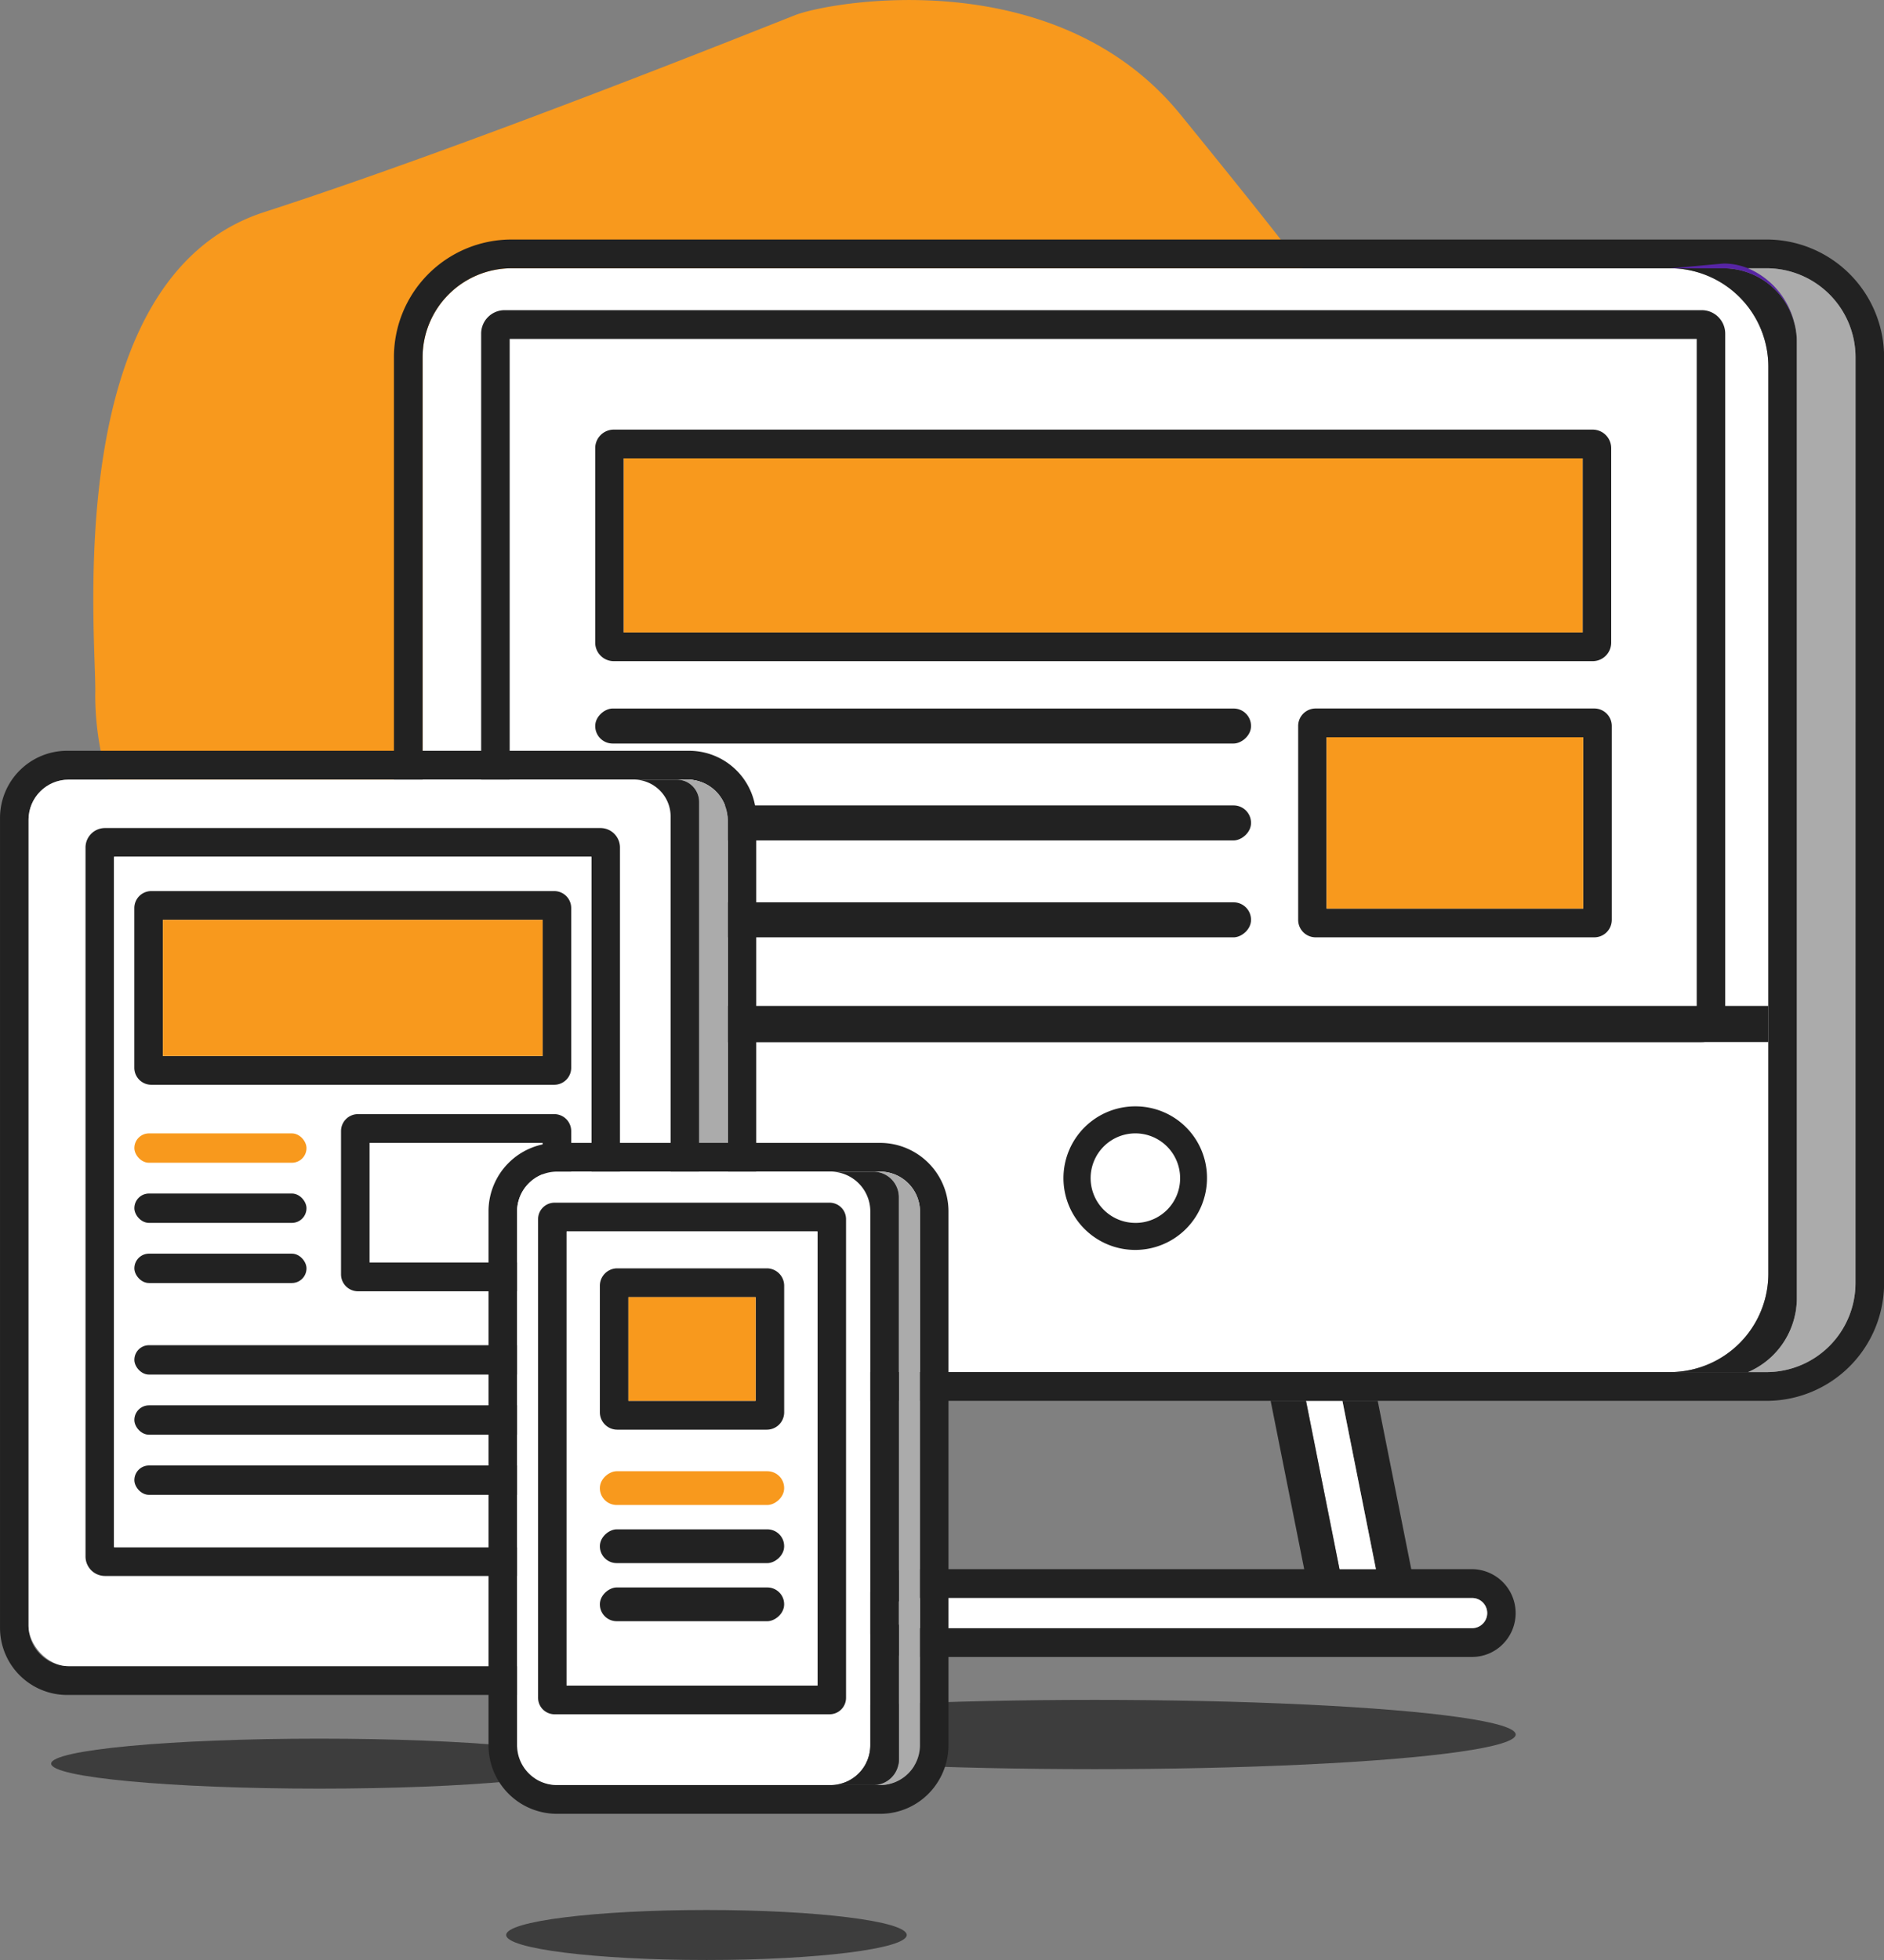 <svg xmlns="http://www.w3.org/2000/svg" width="100" height="104" viewBox="0 0 100 104">
  <rect x="0" y="0" width="100" height="104" fill="#808080" stroke="none"/>
  <g id="Group_56" data-name="Group 56" transform="translate(-8.761 -5.663)">
    <path id="Path_165" data-name="Path 165" d="M14.816,47.99a15.423,15.423,0,0,1-1-5.483c.1-2.741-2.014-22.034,8.962-25.587s26.383-9.748,28.2-10.458,13.8-2.877,20.441,5.28S78.1,20.2,78.1,20.2l1.074,6.057L50.383,51.124l-25.79,6.992Z" fill="#f8991d"/>
    <path id="Path_166" data-name="Path 166" d="M102.621,25.14V73.225a5.222,5.222,0,0,1-5.2,5.242H35.887c-.058,0-.114,0-.169,0l-.129-.008a.265.265,0,0,1-.045,0,.238.238,0,0,1-.043-.005c-.056,0-.114-.01-.167-.018h-.01a.569.569,0,0,1-.091-.013h0a2.006,2.006,0,0,1-.215-.036.115.115,0,0,1-.043-.008,1.282,1.282,0,0,1-.136-.03h-.01l-.136-.036q-.189-.05-.371-.114l-.161-.061c-.065-.025-.131-.053-.2-.084-.03-.013-.058-.028-.088-.041s-.055-.028-.086-.043c-.058-.028-.113-.059-.169-.089a4.782,4.782,0,0,1-.408-.254c-.04-.028-.078-.059-.119-.087a.076.076,0,0,0-.018-.013c-.073-.056-.146-.114-.214-.173s-.139-.122-.2-.186l-.03-.031c-.065-.061-.131-.127-.194-.2s-.131-.15-.194-.226c-.038-.046-.073-.089-.106-.135l-.02-.028c-.043-.056-.083-.114-.121-.173-.028-.041-.055-.081-.081-.125-.04-.064-.081-.13-.116-.2-.058-.1-.111-.2-.159-.308-.028-.059-.053-.117-.078-.178-.018-.041-.035-.084-.051-.127s-.038-.1-.055-.148c-.038-.1-.071-.213-.1-.323a.9.9,0,0,1-.03-.12c-.018-.069-.035-.142-.048-.214s-.023-.127-.033-.191-.023-.155-.03-.236v0c-.005-.038-.008-.076-.01-.114V74.08c0-.051-.007-.1-.01-.15,0-.069,0-.138,0-.206V24.642a4.727,4.727,0,0,1,4.7-4.744H97.422A5.222,5.222,0,0,1,102.621,25.14Z" fill="#fff"/>
    <rect id="Rectangle_66" data-name="Rectangle 66" width="63.006" height="35.781" transform="translate(35.814 23.647)" fill="#fff"/>
    <path id="Path_167" data-name="Path 167" d="M99.092,22.121H35.538A1.245,1.245,0,0,0,34.3,23.373V59.706a1.244,1.244,0,0,0,1.238,1.249H99.092a1.245,1.245,0,0,0,1.241-1.249V23.373A1.245,1.245,0,0,0,99.092,22.121ZM98.82,59.429H35.814V23.648H98.82Z" fill="#222"/>
    <ellipse id="Ellipse_15" data-name="Ellipse 15" cx="22.35" cy="1.838" rx="22.35" ry="1.838" transform="translate(44.512 95.861)" fill="#222" opacity="0.708"/>
    <rect id="Rectangle_67" data-name="Rectangle 67" width="1.917" height="66.808" transform="matrix(0, 1, -1, 0, 102.621, 59.039)" fill="#222"/>
    <path id="Path_168" data-name="Path 168" d="M93.3,28.458H41.338a.987.987,0,0,0-.984.989v10.31a.987.987,0,0,0,.984.989H93.3a.985.985,0,0,0,.981-.989V29.447A.985.985,0,0,0,93.3,28.458Zm-.532,10.762h-50.9V29.984h50.9Z" fill="#222"/>
    <rect id="Rectangle_68" data-name="Rectangle 68" width="1.859" height="34.809" rx="0.925" transform="matrix(0, 1, -1, 0, 75.164, 43.257)" fill="#222"/>
    <path id="Path_169" data-name="Path 169" d="M93.389,43.256h-14.8a.928.928,0,0,0-.923.931V54.471a.927.927,0,0,0,.923.928h14.8a.927.927,0,0,0,.923-.928V44.187A.928.928,0,0,0,93.389,43.256ZM92.8,53.873H79.174V44.782H92.8Z" fill="#222"/>
    <rect id="Rectangle_69" data-name="Rectangle 69" width="13.622" height="9.091" transform="translate(79.174 44.782)" fill="#f8991d"/>
    <rect id="Rectangle_70" data-name="Rectangle 70" width="1.859" height="34.809" rx="0.925" transform="matrix(0, 1, -1, 0, 75.164, 48.399)" fill="#222"/>
    <rect id="Rectangle_71" data-name="Rectangle 71" width="1.859" height="34.809" rx="0.925" transform="matrix(0, 1, -1, 0, 75.164, 53.541)" fill="#222"/>
    <rect id="Rectangle_72" data-name="Rectangle 72" width="50.896" height="9.236" transform="translate(41.868 29.984)" fill="#f8991d"/>
    <path id="Path_170" data-name="Path 170" d="M86.9,88.924H56.973a2.293,2.293,0,0,0-1.635.682,2.333,2.333,0,0,0,1.635,3.976H86.9a2.292,2.292,0,0,0,1.632-.682A2.333,2.333,0,0,0,86.9,88.924Zm0,3.131H56.973a.8.8,0,0,1,0-1.6H86.9a.8.8,0,0,1,0,1.6Z" fill="#222"/>
    <path id="Path_171" data-name="Path 171" d="M87.7,91.255a.8.8,0,0,1-.795.8H56.973a.8.8,0,0,1,0-1.6H86.9A.8.8,0,0,1,87.7,91.255Z" fill="#fff"/>
    <path id="Path_172" data-name="Path 172" d="M83.8,89.591H81.926l-.134-.666-1.778-8.931h1.874l1.781,8.931Z" fill="#222"/>
    <path id="Path_173" data-name="Path 173" d="M81.793,88.925H79.86l-1.778-8.931h1.932Z" fill="#fff"/>
    <path id="Path_174" data-name="Path 174" d="M79.994,89.591H78.12l-.134-.666-1.781-8.931h1.877l1.778,8.931Z" fill="#222"/>
    <path id="Path_175" data-name="Path 175" d="M102.546,18.372H35.887a6.242,6.242,0,0,0-6.216,6.27V73.724a6.255,6.255,0,0,0,5.02,6.153,6.182,6.182,0,0,0,1.2.117h66.659a6.242,6.242,0,0,0,6.216-6.27V24.642A6.242,6.242,0,0,0,102.546,18.372Zm4.7,55.352a4.727,4.727,0,0,1-4.7,4.744H35.887c-.058,0-.114,0-.169,0l-.129-.008a.265.265,0,0,1-.045,0,.238.238,0,0,1-.043-.005,1.245,1.245,0,0,1-.167-.018h-.01a.375.375,0,0,1-.091-.013h0a2.006,2.006,0,0,1-.215-.036.115.115,0,0,1-.043-.008,1.282,1.282,0,0,1-.136-.03h-.01a1.3,1.3,0,0,1-.136-.036,3.118,3.118,0,0,1-.371-.114c-.055-.018-.109-.038-.161-.061-.068-.025-.131-.053-.2-.084-.03-.013-.058-.028-.088-.041a.68.68,0,0,1-.086-.043,1.527,1.527,0,0,1-.169-.089,4.782,4.782,0,0,1-.408-.254c-.04-.028-.078-.059-.119-.087a.076.076,0,0,0-.018-.013c-.073-.056-.144-.112-.214-.173s-.139-.12-.2-.186l-.03-.031c-.065-.061-.131-.127-.194-.2s-.134-.147-.194-.226c-.038-.046-.073-.089-.106-.135l-.02-.028c-.043-.056-.083-.114-.121-.173a1.331,1.331,0,0,1-.081-.125c-.04-.064-.081-.13-.116-.2-.058-.1-.111-.2-.159-.308-.028-.059-.053-.117-.078-.178-.018-.041-.035-.084-.051-.127s-.038-.1-.055-.148c-.038-.1-.071-.213-.1-.323a1.015,1.015,0,0,1-.03-.12c-.018-.069-.035-.142-.048-.214s-.023-.127-.033-.191-.023-.155-.03-.236v0a.789.789,0,0,1-.01-.114V74.08c0-.048-.007-.1-.01-.15,0-.069,0-.138,0-.206V24.642a4.727,4.727,0,0,1,4.7-4.744h66.659a4.727,4.727,0,0,1,4.7,4.744Z" fill="#222"/>
    <path id="Path_176" data-name="Path 176" d="M104.135,23.82V74.545c0,.132-.007.264-.02.392-.005.051-.01.1-.018.153,0,0,0,.01,0,.015a.222.222,0,0,1-.005.043c-.01.063-.02.13-.035.193a4.268,4.268,0,0,1-2.51,3.126H97.422a5.222,5.222,0,0,0,5.2-5.242V25.14a5.222,5.222,0,0,0-5.2-5.242h2.823A3.892,3.892,0,0,1,104,22.811c.018.061.033.125.045.188a1.55,1.55,0,0,1,.03.158.5.5,0,0,1,.01.061v.005c.01.061.018.122.023.183.01.076.015.15.018.229C104.133,23.7,104.135,23.757,104.135,23.82Z" fill="#222"/>
    <path id="Path_177" data-name="Path 177" d="M104.049,23a3.9,3.9,0,0,0-3.8-3.1H97.422l2.823-.254a3.438,3.438,0,0,1,1.3.254A4.268,4.268,0,0,1,104.049,23Z" fill="#5725a4"/>
    <path id="Path_178" data-name="Path 178" d="M69.047,64.368a3.809,3.809,0,1,0,3.779,3.808A3.791,3.791,0,0,0,69.047,64.368Zm0,6.183A2.375,2.375,0,1,1,71.4,68.176,2.365,2.365,0,0,1,69.047,70.552Z" fill="#222"/>
    <ellipse id="Ellipse_16" data-name="Ellipse 16" cx="14.239" cy="1.326" rx="14.239" ry="1.326" transform="translate(11.477 97.918)" fill="#222" opacity="0.708"/>
    <ellipse id="Ellipse_17" data-name="Ellipse 17" cx="10.631" cy="1.326" rx="10.631" ry="1.326" transform="translate(35.627 107.01)" fill="#222" opacity="0.708"/>
    <path id="Path_179" data-name="Path 179" d="M45.351,45.5H12.311a3.564,3.564,0,0,0-3.549,3.576V92.023A3.564,3.564,0,0,0,12.311,95.6H45.351A3.563,3.563,0,0,0,48.9,92.023V49.081A3.563,3.563,0,0,0,45.351,45.5Zm2.033,46.429a2.132,2.132,0,0,1-2.121,2.139H12.4a2.132,2.132,0,0,1-2.122-2.139V49.17A2.13,2.13,0,0,1,12.4,47.031H45.263a2.13,2.13,0,0,1,2.121,2.139Z" fill="#222"/>
    <rect id="Rectangle_73" data-name="Rectangle 73" width="37.11" height="47.042" rx="2.13" transform="translate(10.275 47.031)" fill="#fff"/>
    <path id="Path_180" data-name="Path 180" d="M47.385,49.17V91.934a2.132,2.132,0,0,1-2.121,2.139h-.575a1.188,1.188,0,0,0,1.183-1.193V48.224a1.188,1.188,0,0,0-1.183-1.193h.575A2.13,2.13,0,0,1,47.385,49.17Z" fill="#ababab"/>
    <path id="Path_181" data-name="Path 181" d="M45.871,48.224V92.88a1.188,1.188,0,0,1-1.183,1.193H42.41a1.957,1.957,0,0,0,1.947-1.964V48.995a1.957,1.957,0,0,0-1.947-1.964h2.278A1.188,1.188,0,0,1,45.871,48.224Z" fill="#222"/>
    <path id="Path_182" data-name="Path 182" d="M40.639,49.6H14.331A1.034,1.034,0,0,0,13.3,50.635V88.248a1.035,1.035,0,0,0,1.029,1.038H40.639a1.035,1.035,0,0,0,1.029-1.038V50.635A1.035,1.035,0,0,0,40.639,49.6ZM40.155,87.76H14.816V51.124H40.155Z" fill="#222"/>
    <rect id="Rectangle_74" data-name="Rectangle 74" width="25.339" height="36.636" transform="translate(14.816 51.124)" fill="#fff"/>
    <path id="Path_183" data-name="Path 183" d="M38.18,52.945H16.791a.9.9,0,0,0-.9.906v8.465a.9.9,0,0,0,.9.906H38.18a.9.9,0,0,0,.9-.906V53.85A.9.9,0,0,0,38.18,52.945Zm-.615,8.75H17.406V54.471H37.564Z" fill="#222"/>
    <rect id="Rectangle_75" data-name="Rectangle 75" width="20.158" height="7.224" transform="translate(17.406 54.471)" fill="#f8991d"/>
    <path id="Path_184" data-name="Path 184" d="M38.18,64.78H27.762a.9.9,0,0,0-.9.906v7.588a.9.9,0,0,0,.9.906H38.18a.9.9,0,0,0,.9-.906V65.686A.9.9,0,0,0,38.18,64.78Zm-.615,7.873H28.377V66.306h9.187Z" fill="#222"/>
    <rect id="Rectangle_77" data-name="Rectangle 77" width="9.136" height="1.558" rx="0.776" transform="translate(15.893 65.802)" fill="#f8991d"/>
    <rect id="Rectangle_78" data-name="Rectangle 78" width="9.136" height="1.558" rx="0.776" transform="translate(15.893 68.993)" fill="#222"/>
    <rect id="Rectangle_79" data-name="Rectangle 79" width="9.136" height="1.558" rx="0.776" transform="translate(15.893 72.184)" fill="#222"/>
    <rect id="Rectangle_80" data-name="Rectangle 80" width="23.185" height="1.558" rx="0.776" transform="translate(15.893 77.041)" fill="#222"/>
    <rect id="Rectangle_81" data-name="Rectangle 81" width="23.185" height="1.558" rx="0.776" transform="translate(15.893 80.232)" fill="#222"/>
    <rect id="Rectangle_82" data-name="Rectangle 82" width="23.185" height="1.558" rx="0.776" transform="translate(15.893 83.423)" fill="#222"/>
    <path id="Path_186" data-name="Path 186" d="M55.485,66.306H38.308a3.633,3.633,0,0,0-3.617,3.65v28.3a3.633,3.633,0,0,0,3.617,3.65H55.485a3.6,3.6,0,0,0,2.866-1.419,3.667,3.667,0,0,0,.754-2.231v-28.3A3.635,3.635,0,0,0,55.485,66.306Zm2.106,31.948a2.117,2.117,0,0,1-2.106,2.124H38.308a2.115,2.115,0,0,1-2.1-2.124v-28.3a2.117,2.117,0,0,1,2.1-2.124H55.485a2.119,2.119,0,0,1,2.106,2.124Z" fill="#222"/>
    <path id="Path_188" data-name="Path 188" d="M54.957,69.952V98.26a2.11,2.11,0,0,1-2.1,2.119H38.308a2.115,2.115,0,0,1-2.1-2.124v-28.3a2.117,2.117,0,0,1,2.1-2.124H52.856A2.11,2.11,0,0,1,54.957,69.952Z" fill="#fff"/>
    <path id="Path_189" data-name="Path 189" d="M57.591,69.957v28.3a2.117,2.117,0,0,1-2.106,2.124h-.363a1.353,1.353,0,0,0,1.35-1.361V69.194a1.355,1.355,0,0,0-1.35-1.361h.363A2.119,2.119,0,0,1,57.591,69.957Z" fill="#ababab"/>
    <path id="Path_190" data-name="Path 190" d="M56.471,69.194V99.018a1.353,1.353,0,0,1-1.35,1.361H52.856a2.11,2.11,0,0,0,2.1-2.119V69.952a2.11,2.11,0,0,0-2.1-2.119h2.265A1.355,1.355,0,0,1,56.471,69.194Z" fill="#222"/>
    <path id="Path_191" data-name="Path 191" d="M52.8,69.479H38.19a.874.874,0,0,0-.868.878V95.747a.874.874,0,0,0,.868.878H52.8a.874.874,0,0,0,.868-.878V70.356A.874.874,0,0,0,52.8,69.479ZM52.15,95.1H38.836V71.007H52.15Z" fill="#222"/>
    <rect id="Rectangle_83" data-name="Rectangle 83" width="13.314" height="24.091" transform="translate(38.836 71.007)" fill="#fff"/>
    <path id="Path_192" data-name="Path 192" d="M49.466,72.963H41.52a.922.922,0,0,0-.918.923V80.6a.922.922,0,0,0,.918.923h7.946a.921.921,0,0,0,.918-.923v-6.71A.922.922,0,0,0,49.466,72.963Zm-.6,7.031H42.115v-5.5H48.87Z" fill="#222"/>
    <rect id="Rectangle_84" data-name="Rectangle 84" width="1.792" height="9.781" rx="0.892" transform="matrix(0, 1, -1, 0, 50.383, 83.728)" fill="#f8991d"/>
    <rect id="Rectangle_85" data-name="Rectangle 85" width="1.792" height="9.781" rx="0.892" transform="matrix(0, 1, -1, 0, 50.383, 86.812)" fill="#222"/>
    <rect id="Rectangle_86" data-name="Rectangle 86" width="1.792" height="9.781" rx="0.892" transform="matrix(0, 1, -1, 0, 50.383, 89.895)" fill="#222"/>
    <rect id="Rectangle_87" data-name="Rectangle 87" width="6.755" height="5.504" transform="translate(42.115 74.489)" fill="#f8991d"/>
    <path id="Path_193" data-name="Path 193" d="M107.248,24.642V73.724a4.727,4.727,0,0,1-4.7,4.744h-1a4.268,4.268,0,0,0,2.51-3.126c.015-.063.025-.13.035-.193a.222.222,0,0,0,.005-.043s0-.01,0-.015c.007-.051.012-.1.018-.153.013-.127.02-.259.02-.392V23.82c0-.064,0-.125,0-.186,0-.079-.008-.153-.018-.229,0-.061-.013-.122-.023-.183v-.005a.5.5,0,0,0-.01-.061,1.55,1.55,0,0,0-.03-.158c-.013-.064-.028-.127-.045-.188a4.246,4.246,0,0,0-2.46-2.913h1A4.727,4.727,0,0,1,107.248,24.642Z" fill="#ababab"/>
  </g>
</svg>
